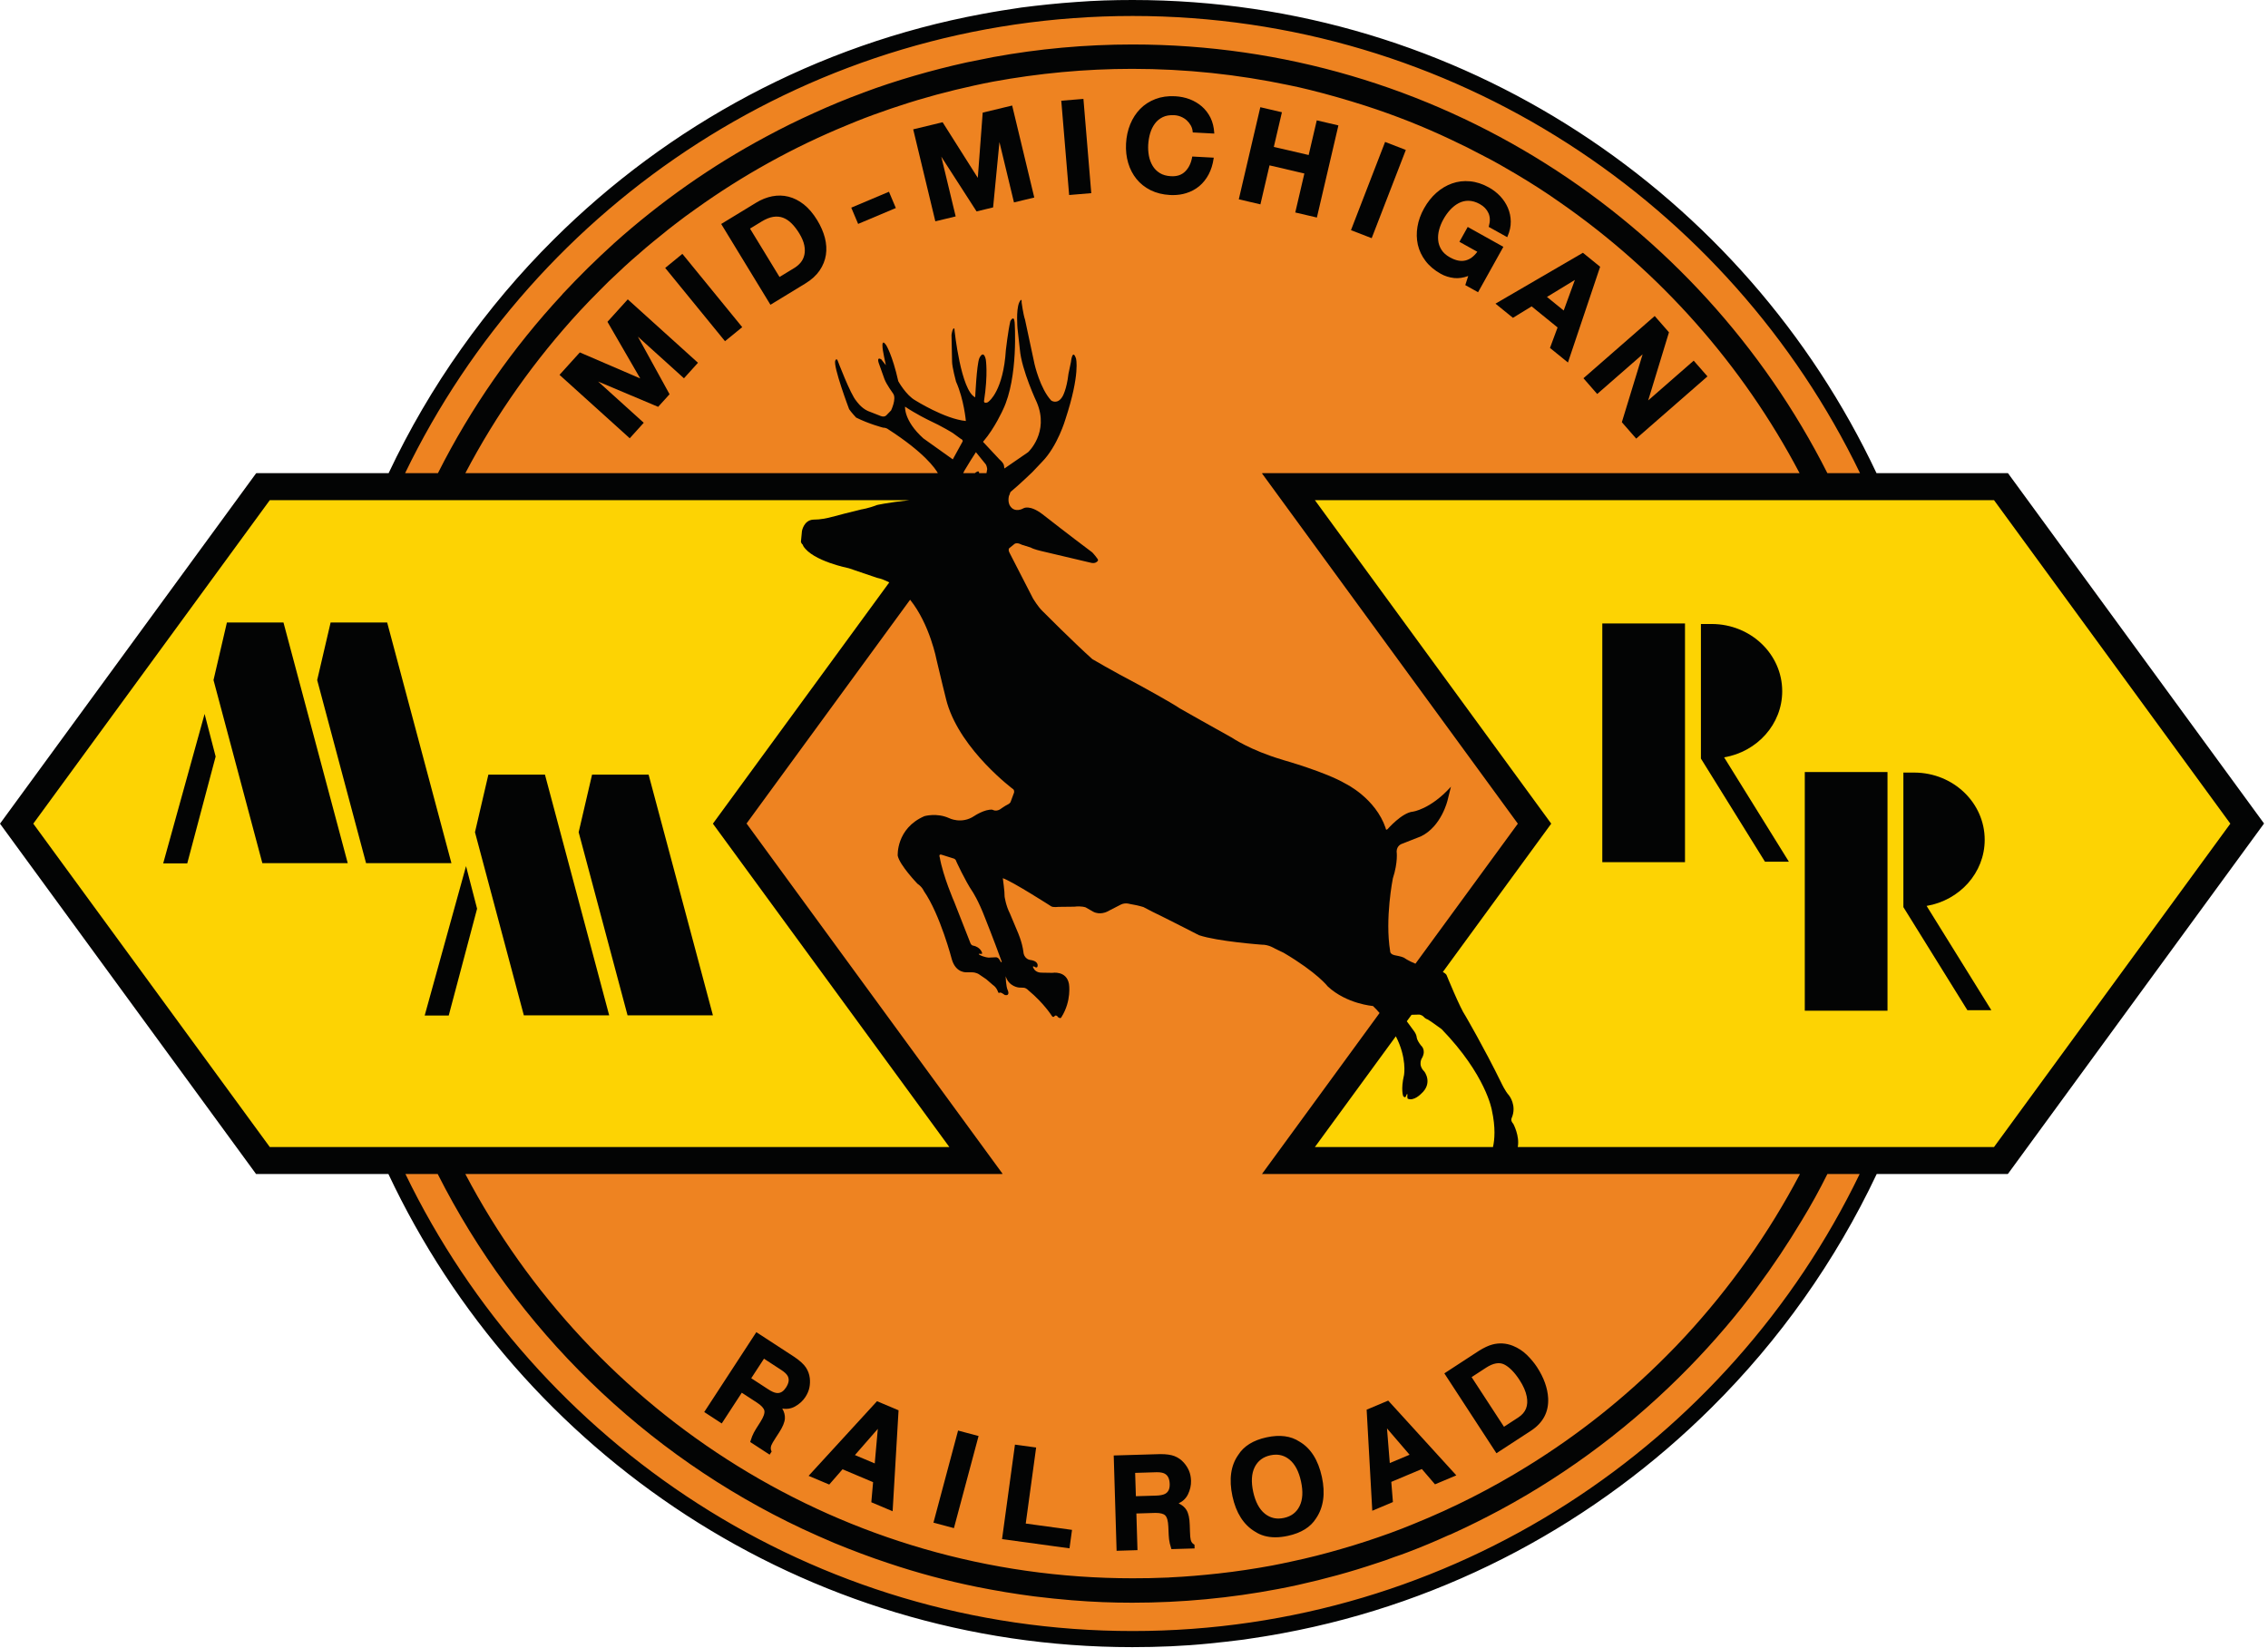 <?xml version="1.0" encoding="UTF-8" standalone="no"?>
<!DOCTYPE svg PUBLIC "-//W3C//DTD SVG 1.1//EN" "http://www.w3.org/Graphics/SVG/1.1/DTD/svg11.dtd">
<svg width="100%" height="100%" viewBox="0 0 527 383" version="1.1" xmlns="http://www.w3.org/2000/svg" xmlns:xlink="http://www.w3.org/1999/xlink" xml:space="preserve" xmlns:serif="http://www.serif.com/" style="fill-rule:evenodd;clip-rule:evenodd;stroke-linejoin:round;stroke-miterlimit:2;">
    <g transform="matrix(1,0,0,1,-1.717,-2.425)">
        <g transform="matrix(4.167,0,0,4.167,0,0)">
            <path d="M17.784,46.496C17.784,21.229 38.266,0.747 63.533,0.747C88.799,0.747 109.282,21.229 109.282,46.496C109.282,71.763 88.799,92.245 63.533,92.245C38.266,92.245 17.784,71.763 17.784,46.496Z" style="fill:rgb(238,131,33);fill-rule:nonzero;"/>
        </g>
        <g transform="matrix(4.167,0,0,4.167,0,0)">
            <path d="M102.312,26.973C95.151,12.803 80.481,3.063 63.571,3.063C60.921,3.063 58.332,3.303 55.811,3.763C55.311,3.863 54.811,3.962 54.311,4.063C53.321,4.283 52.341,4.533 51.381,4.813C50.421,5.103 49.471,5.413 48.542,5.752C48.532,5.763 48.532,5.763 48.521,5.763C47.591,6.113 46.681,6.493 45.782,6.893C45.771,6.893 45.761,6.903 45.761,6.903C44.872,7.303 44.002,7.733 43.151,8.193C40.082,9.832 37.231,11.843 34.651,14.153C34.151,14.603 33.662,15.073 33.181,15.542C32.702,16.013 32.242,16.493 31.771,16.993L31.771,17.002C29.032,19.973 26.691,23.332 24.841,26.973L23.002,26.973C30.282,11.903 45.731,1.473 63.571,1.473C81.412,1.473 96.851,11.903 104.132,26.973L102.312,26.973ZM54.671,53.323C54.671,53.323 54.582,53.313 54.532,53.202L53.622,50.884C53.622,50.884 53.002,49.473 52.811,48.383L52.801,48.353C52.801,48.353 52.761,48.212 52.912,48.252L53.611,48.473C53.611,48.473 53.711,48.513 53.731,48.613C53.731,48.613 54.221,49.693 54.641,50.313C54.641,50.313 54.961,50.782 55.351,51.804C55.351,51.804 55.841,53.032 56.231,54.112C56.231,54.112 56.332,54.323 56.211,54.224L56.181,54.163L56.111,54.054C56.111,54.054 56.032,53.974 55.961,53.974L55.542,53.993C55.542,53.993 55.301,53.983 55.021,53.833C55.021,53.833 54.941,53.763 55.051,53.782C55.051,53.782 55.181,53.804 55.181,53.753C55.181,53.753 55.122,53.413 54.671,53.323ZM26.351,66.054L56.292,66.054L42.021,46.523L51.151,34.023L51.162,34.033C52.271,35.413 52.641,37.403 52.641,37.403C52.811,38.143 53.171,39.593 53.171,39.593L53.231,39.813C54.021,42.453 56.912,44.603 56.912,44.603C56.981,44.653 56.961,44.783 56.961,44.783L56.761,45.323C56.721,45.403 56.591,45.462 56.591,45.462C56.492,45.502 56.162,45.733 56.162,45.733C55.921,45.863 55.752,45.743 55.752,45.743C55.321,45.703 54.742,46.093 54.742,46.093C54.032,46.573 53.332,46.212 53.332,46.212C52.651,45.903 51.961,46.103 51.961,46.103C50.372,46.792 50.471,48.313 50.471,48.313C50.591,48.853 51.571,49.872 51.571,49.872C51.841,50.054 51.931,50.282 51.931,50.282C52.841,51.593 53.492,54.102 53.492,54.102C53.721,54.872 54.311,54.813 54.341,54.813L54.601,54.813C54.851,54.813 55.002,54.923 55.002,54.923L55.412,55.202L55.771,55.513C56.002,55.663 56.071,55.923 56.071,55.923C56.091,55.993 56.191,55.942 56.191,55.942C56.242,55.942 56.332,56.003 56.332,56.003L56.452,56.083C56.752,56.134 56.611,55.823 56.611,55.823C56.502,55.612 56.492,55.032 56.492,55.032C56.671,55.622 57.231,55.663 57.231,55.663L57.492,55.673C57.641,55.683 57.752,55.813 57.752,55.813C58.631,56.542 59.071,57.253 59.071,57.253C59.151,57.362 59.221,57.253 59.221,57.253C59.282,57.183 59.361,57.253 59.361,57.253L59.421,57.323C59.571,57.423 59.601,57.313 59.601,57.313C60.181,56.393 60.021,55.462 60.021,55.462C59.881,54.702 59.091,54.843 59.091,54.843L58.492,54.833C58.162,54.833 58.061,54.612 58.061,54.612C57.941,54.433 58.082,54.493 58.082,54.493C58.311,54.653 58.271,54.384 58.271,54.384C58.231,54.173 57.921,54.134 57.921,54.134C57.492,54.093 57.481,53.683 57.481,53.683C57.412,53.112 57.151,52.542 57.151,52.542L56.731,51.542C56.492,51.073 56.431,50.583 56.431,50.583C56.441,50.343 56.332,49.563 56.332,49.563C56.881,49.752 59.032,51.134 59.032,51.134C59.141,51.202 59.441,51.163 59.441,51.163L60.321,51.153C60.731,51.102 60.952,51.192 60.952,51.192L61.372,51.433C61.752,51.634 62.141,51.433 62.141,51.433L62.921,51.032C63.171,50.913 63.421,51.003 63.421,51.003L63.631,51.042C63.881,51.083 64.171,51.173 64.171,51.173L64.651,51.423C65.461,51.813 67.271,52.743 67.271,52.743C68.311,53.093 70.771,53.272 70.771,53.272C71.162,53.263 71.511,53.493 71.511,53.493L71.992,53.724C73.872,54.833 74.452,55.602 74.452,55.602C75.511,56.583 76.971,56.692 76.971,56.692C77.101,56.813 77.221,56.942 77.341,57.083L70.782,66.064L100.782,66.064C99.051,69.362 96.891,72.403 94.391,75.112C94.032,75.503 93.662,75.884 93.292,76.253C90.981,78.573 88.401,80.622 85.601,82.352C83.601,83.593 81.481,84.673 79.282,85.563C78.832,85.753 78.381,85.923 77.921,86.093C77.032,86.413 76.131,86.712 75.211,86.974C74.292,87.243 73.351,87.483 72.401,87.683C72.042,87.763 71.691,87.833 71.332,87.903C70.351,88.083 69.361,88.233 68.361,88.343C67.461,88.452 66.561,88.522 65.641,88.563C65.591,88.573 65.532,88.573 65.471,88.573C64.841,88.612 64.191,88.622 63.551,88.622C47.412,88.622 33.372,79.462 26.332,66.064L26.361,66.064C26.351,66.064 26.351,66.054 26.351,66.054ZM54.122,26.973C54.162,26.872 54.221,26.783 54.282,26.683C54.461,26.383 54.641,26.093 54.832,25.803L55.351,26.443C55.441,26.533 55.461,26.743 55.461,26.743L55.421,26.973L55.421,26.983L55.011,26.983L55.011,26.973L54.771,26.973C54.771,26.973 54.771,26.983 54.761,26.983L54.111,26.983C54.111,26.983 54.111,26.973 54.122,26.973ZM53.542,26.203L51.901,25.033C50.801,24.042 50.881,23.263 50.881,23.263C51.471,23.663 52.191,24.013 52.191,24.013C52.952,24.363 53.542,24.733 53.542,24.733L53.981,25.053C54.122,25.113 54.091,25.203 54.091,25.203L53.542,26.203ZM100.771,26.983L70.782,26.983L85.051,46.523L79.341,54.333C78.941,54.173 78.691,53.993 78.691,53.993C78.582,53.933 78.191,53.862 78.191,53.862C77.912,53.804 77.931,53.634 77.931,53.634C77.631,51.813 78.082,49.573 78.082,49.573C78.381,48.653 78.292,48.073 78.292,48.073C78.301,47.743 78.571,47.653 78.571,47.653C79.111,47.443 79.641,47.233 79.641,47.233C80.792,46.683 81.131,45.223 81.131,45.223L81.321,44.462C81.311,44.462 81.311,44.473 81.301,44.483C80.162,45.733 79.191,45.853 79.191,45.853C78.582,45.913 77.792,46.823 77.792,46.823C77.681,46.922 77.681,46.773 77.681,46.773C77.111,45.093 75.441,44.292 75.441,44.292C74.341,43.643 72.002,42.983 72.002,42.983L71.912,42.953C70.141,42.433 69.101,41.723 69.101,41.723C68.381,41.332 66.202,40.093 66.202,40.093C65.702,39.752 63.981,38.813 63.981,38.813C62.311,37.933 61.321,37.343 61.321,37.343C60.271,36.403 58.542,34.663 58.542,34.663C58.292,34.422 58.021,33.973 58.021,33.973L56.721,31.443C56.582,31.193 56.721,31.133 56.721,31.133L56.992,30.913C57.151,30.823 57.381,30.962 57.381,30.962L57.891,31.122C58.061,31.223 58.461,31.313 58.461,31.313L61.211,31.962C61.481,32.042 61.591,31.903 61.591,31.903C61.702,31.832 61.591,31.723 61.591,31.723C61.481,31.563 61.321,31.393 61.321,31.393C60.101,30.483 58.542,29.263 58.542,29.263C57.821,28.712 57.481,28.933 57.481,28.933C57.061,29.163 56.832,28.913 56.832,28.913C56.542,28.653 56.681,28.223 56.681,28.223C56.711,28.183 56.731,28.093 56.731,28.093C56.742,28.042 56.771,28.013 56.771,28.013C57.211,27.653 57.971,26.922 57.971,26.922L58.511,26.353C59.391,25.462 59.821,23.973 59.821,23.973C60.662,21.422 60.412,20.573 60.412,20.573C60.211,19.993 60.131,20.773 60.131,20.773L59.992,21.433C59.891,22.323 59.662,22.693 59.662,22.693C59.381,23.172 59.032,22.922 59.032,22.922C58.412,22.263 58.101,20.893 58.101,20.893C57.941,20.163 57.571,18.413 57.571,18.413C57.471,18.122 57.381,17.462 57.381,17.462C57.401,17.113 57.242,17.462 57.242,17.462C57.061,17.883 57.151,18.893 57.151,18.893L57.282,20.073C57.381,21.233 58.231,23.033 58.231,23.033C58.931,24.703 57.742,25.803 57.742,25.803C57.341,26.082 56.421,26.712 56.421,26.712L56.401,26.582C56.401,26.413 56.141,26.203 56.141,26.203L55.282,25.283C55.191,25.223 55.261,25.183 55.261,25.183C55.881,24.462 56.341,23.433 56.341,23.433C57.211,21.622 56.992,18.563 56.992,18.563C56.952,18.113 56.752,18.493 56.752,18.493C56.622,19.053 56.502,20.103 56.502,20.103C56.361,22.372 55.561,22.962 55.561,22.962C55.461,23.073 55.351,23.042 55.351,23.042C55.282,23.042 55.282,22.962 55.282,22.962C55.521,21.422 55.381,20.622 55.381,20.622C55.242,20.053 55.021,20.563 55.021,20.563C54.872,20.933 54.792,22.743 54.792,22.743C53.992,22.363 53.641,19.023 53.641,19.023C53.641,18.803 53.561,18.933 53.561,18.933C53.502,19.023 53.471,19.263 53.471,19.263L53.502,20.752C53.502,21.053 53.721,21.863 53.721,21.863C54.171,22.872 54.271,24.063 54.271,24.063C53.101,23.953 51.452,22.913 51.452,22.913C50.931,22.622 50.502,21.843 50.502,21.843C50.171,20.363 49.821,19.823 49.821,19.823C49.582,19.483 49.622,19.893 49.622,19.893C49.611,20.073 49.811,20.953 49.811,20.953L49.551,20.622C49.271,20.462 49.421,20.853 49.421,20.853L49.731,21.723C49.841,22.023 50.221,22.542 50.221,22.542C50.412,22.832 50.101,23.473 50.101,23.473L49.841,23.743C49.711,23.883 49.492,23.773 49.492,23.773L48.801,23.502C48.421,23.332 48.162,22.943 48.162,22.943C47.841,22.593 47.122,20.693 47.122,20.693C47.051,20.533 46.992,20.693 46.992,20.693C46.851,20.993 47.761,23.403 47.761,23.403C47.872,23.573 48.151,23.872 48.151,23.872C48.872,24.233 49.651,24.433 49.651,24.433C49.821,24.433 49.921,24.513 49.921,24.513C51.971,25.832 52.571,26.723 52.711,26.973C52.721,26.973 52.721,26.983 52.721,26.983L26.341,26.983C28.071,23.672 30.231,20.633 32.751,17.922C33.111,17.533 33.481,17.153 33.851,16.783C34.181,16.443 34.521,16.113 34.861,15.803C35.111,15.563 35.372,15.323 35.631,15.093C36.162,14.622 36.691,14.172 37.242,13.733C37.511,13.513 37.782,13.292 38.061,13.082C38.441,12.792 38.821,12.502 39.211,12.233C41.821,10.363 44.662,8.783 47.671,7.553C48.311,7.283 48.961,7.033 49.631,6.803C49.941,6.693 50.252,6.582 50.571,6.483C51.921,6.033 53.311,5.663 54.731,5.353C55.091,5.273 55.441,5.203 55.801,5.133C58.321,4.653 60.921,4.413 63.571,4.413C66.542,4.413 69.441,4.723 72.242,5.323C72.641,5.403 73.042,5.493 73.441,5.593C74.502,5.843 75.542,6.143 76.561,6.483C78.202,7.013 79.792,7.643 81.332,8.373C81.952,8.663 82.551,8.962 83.151,9.283C83.761,9.593 84.351,9.933 84.941,10.283C85.782,10.783 86.601,11.303 87.391,11.863C92.992,15.723 97.611,20.913 100.792,26.973L100.762,26.973C100.771,26.973 100.771,26.983 100.771,26.983ZM104.111,66.064C96.832,81.134 81.401,91.554 63.571,91.554C45.742,91.554 30.311,81.134 23.021,66.064L23.011,66.054L24.841,66.054C29.211,74.702 36.381,81.702 45.151,85.852C45.742,86.122 46.332,86.393 46.931,86.643C47.931,87.054 48.931,87.433 49.961,87.772C51.571,88.304 53.211,88.743 54.891,89.093C55.941,89.304 57.011,89.483 58.091,89.622C58.801,89.712 59.521,89.782 60.242,89.843C60.252,89.833 60.252,89.833 60.261,89.843C61.351,89.923 62.461,89.962 63.571,89.962C66.341,89.962 69.051,89.702 71.671,89.212C72.051,89.143 72.421,89.063 72.792,88.983C74.282,88.653 75.742,88.253 77.171,87.772C77.511,87.663 77.841,87.554 78.171,87.423C78.421,87.343 78.662,87.253 78.901,87.163C79.671,86.872 80.431,86.554 81.181,86.212C81.271,86.183 81.361,86.143 81.441,86.102C82.321,85.702 83.181,85.272 84.021,84.823C87.952,82.712 91.521,80.003 94.611,76.833C95.292,76.134 95.952,75.413 96.582,74.673C96.582,74.663 96.591,74.663 96.601,74.653C97.231,73.913 97.832,73.143 98.412,72.362C99.292,71.173 100.111,69.942 100.872,68.673C101.382,67.813 101.852,66.952 102.302,66.064L102.312,66.064C102.321,66.064 102.321,66.054 102.321,66.054L104.122,66.054L104.111,66.064ZM112.361,26.983L105.032,26.983C97.691,11.403 81.861,0.593 63.551,0.593C62.502,0.593 61.461,0.633 60.431,0.693C59.401,0.763 58.372,0.873 57.361,1.002C56.631,1.113 55.901,1.223 55.171,1.363C45.941,3.073 37.681,7.573 31.282,13.943C29.391,15.823 27.671,17.863 26.131,20.042C24.601,22.223 23.252,24.533 22.101,26.973L22.082,26.973L22.082,26.983L14.702,26.983L0.431,46.513L14.711,66.054L22.091,66.054C29.421,81.634 45.261,92.442 63.571,92.442C65.002,92.442 66.412,92.372 67.811,92.253C68.461,92.192 69.111,92.112 69.761,92.032C70.492,91.923 71.221,91.813 71.952,91.673C81.181,89.962 89.452,85.462 95.851,79.093C99.622,75.333 102.752,70.933 105.042,66.064L105.062,66.064L105.062,66.054L112.372,66.054L126.642,46.523L112.361,26.983ZM22.082,26.973L22.101,26.973C23.252,24.533 24.601,22.223 26.131,20.042C24.582,22.223 23.231,24.542 22.082,26.973ZM24.832,26.973L24.841,26.973C26.691,23.332 29.032,19.973 31.771,17.002C29.011,19.973 26.671,23.323 24.832,26.973ZM24.841,66.054L23.011,66.054L23.021,66.064L24.821,66.064C29.191,74.712 36.372,81.724 45.151,85.852C36.381,81.702 29.211,74.702 24.841,66.054ZM54.771,26.973L55.011,26.973C55.021,26.752 54.771,26.973 54.771,26.973ZM56.292,66.054L26.351,66.054C26.351,66.054 26.351,66.064 26.361,66.064L56.301,66.064L56.292,66.054ZM73.441,5.593C74.492,5.853 75.532,6.153 76.561,6.483C75.542,6.143 74.502,5.843 73.441,5.593ZM63.571,4.413C60.921,4.413 58.321,4.653 55.801,5.133C58.321,4.672 60.912,4.422 63.551,4.422C66.532,4.422 69.431,4.733 72.242,5.323C69.441,4.723 66.542,4.413 63.571,4.413ZM63.571,89.962C62.461,89.962 61.351,89.923 60.261,89.843C61.351,89.933 62.441,89.974 63.551,89.974C66.321,89.974 69.042,89.712 71.671,89.212C69.051,89.702 66.341,89.962 63.571,89.962ZM49.961,87.772C51.571,88.313 53.211,88.753 54.891,89.093C53.211,88.743 51.571,88.304 49.961,87.772ZM63.571,92.442C45.261,92.442 29.421,81.634 22.091,66.054L14.711,66.054L0.431,46.513L14.702,26.983L14.691,26.983L0.412,46.523L14.691,66.064L22.071,66.064C29.401,81.643 45.242,92.452 63.551,92.452C64.992,92.452 66.412,92.393 67.811,92.253C66.412,92.372 65.002,92.442 63.571,92.442ZM87.391,11.863C92.971,15.733 97.571,20.913 100.762,26.973L100.792,26.973C97.611,20.913 92.992,15.723 87.391,11.863ZM102.321,66.054C102.321,66.054 102.321,66.064 102.312,66.064L104.111,66.064L104.122,66.054L102.321,66.054ZM105.062,66.054L105.062,66.064L112.361,66.064L112.372,66.054L105.062,66.054ZM14.711,26.973L14.702,26.983L22.082,26.983L22.082,26.973L14.711,26.973ZM45.782,6.893C46.681,6.493 47.591,6.113 48.521,5.763C47.591,6.103 46.681,6.483 45.782,6.893ZM48.542,5.752C49.471,5.413 50.421,5.103 51.381,4.813C50.421,5.093 49.471,5.403 48.542,5.752ZM52.711,26.973L26.361,26.973C28.091,23.672 30.252,20.633 32.751,17.922C30.231,20.633 28.071,23.672 26.341,26.983L52.721,26.983C52.721,26.983 52.721,26.973 52.711,26.973ZM54.122,26.973C54.111,26.973 54.111,26.983 54.111,26.983L54.761,26.983C54.771,26.983 54.771,26.973 54.771,26.973L54.122,26.973ZM55.011,26.973L55.011,26.983L55.421,26.983L55.421,26.973L55.011,26.973ZM42.042,46.513L51.162,34.033L51.151,34.023L42.021,46.523L56.292,66.054L56.321,66.054L42.042,46.513ZM26.361,66.064L26.332,66.064C33.372,79.462 47.412,88.622 63.551,88.622C64.191,88.622 64.841,88.612 65.471,88.573C64.841,88.602 64.211,88.612 63.571,88.612C47.431,88.612 33.401,79.452 26.361,66.064ZM65.641,88.563C66.561,88.522 67.461,88.452 68.361,88.343C67.461,88.442 66.551,88.522 65.641,88.563ZM96.601,74.653C97.231,73.913 97.841,73.153 98.412,72.362C97.832,73.143 97.231,73.913 96.601,74.653ZM100.762,26.973L70.801,26.973L70.811,26.983L100.771,26.983C100.771,26.983 100.771,26.973 100.762,26.973ZM102.302,66.064C101.852,66.952 101.382,67.813 100.872,68.673C101.392,67.823 101.872,66.952 102.312,66.064L102.302,66.064ZM105.042,66.064C102.752,70.933 99.622,75.333 95.851,79.093C99.631,75.343 102.762,70.933 105.062,66.064L105.042,66.064ZM112.382,26.973L105.052,26.973C97.711,11.393 81.881,0.582 63.571,0.582C62.511,0.582 61.471,0.613 60.431,0.693C61.461,0.633 62.502,0.593 63.551,0.593C81.861,0.593 97.691,11.403 105.032,26.983L112.361,26.983L126.642,46.523L112.372,66.054L112.382,66.054L126.662,46.513L112.382,26.973Z" style="fill:rgb(3,4,4);fill-rule:nonzero;"/>
        </g>
        <g transform="matrix(4.167,0,0,4.167,0,0)">
            <path d="M47.745,32.276C47.745,32.276 45.722,31.879 45.205,31.038C45.205,31.038 45.176,30.937 45.132,30.921C45.132,30.921 45.074,30.838 45.074,30.794L45.132,30.196C45.132,30.196 45.233,29.61 45.74,29.566L46.041,29.552C46.041,29.552 46.446,29.524 46.98,29.367C46.98,29.367 47.889,29.123 48.438,28.996C48.438,28.996 48.841,28.938 49.303,28.753C49.303,28.753 49.827,28.624 51.125,28.479L15.456,28.479L2.268,46.522L15.456,64.558L53.35,64.558L40.165,46.522L50,33.066C49.783,32.954 49.554,32.86 49.303,32.806L47.745,32.276Z" style="fill:rgb(253,211,3);fill-rule:nonzero;"/>
        </g>
        <g transform="matrix(4.167,0,0,4.167,0,0)">
            <path d="M124.782,46.522L111.604,28.479L73.734,28.479L86.913,46.522L80.869,54.794C80.954,54.841 81.028,54.893 81.072,54.956C81.072,54.956 81.829,56.819 82.132,57.247C82.132,57.247 83.171,59.024 84.125,60.972C84.125,60.972 84.34,61.442 84.557,61.677C84.557,61.677 85.011,62.233 84.708,62.94C84.708,62.94 84.623,63.077 84.799,63.268C84.799,63.268 85.164,63.942 85.047,64.558L111.604,64.558L124.782,46.522Z" style="fill:rgb(253,211,3);fill-rule:nonzero;"/>
        </g>
        <g transform="matrix(4.167,0,0,4.167,0,0)">
            <path d="M83.599,62.489C83.599,62.489 83.275,60.538 80.801,57.983C80.801,57.983 80.444,57.727 80.281,57.61C80.281,57.61 80.066,57.474 80.022,57.44C80.022,57.44 79.903,57.419 79.772,57.268C79.772,57.268 79.645,57.151 79.481,57.173L79.124,57.183L78.859,57.544L79.286,58.126C79.286,58.126 79.382,58.265 79.405,58.392C79.405,58.392 79.394,58.573 79.653,58.897C79.653,58.897 79.947,59.132 79.72,59.569C79.72,59.569 79.438,59.956 79.839,60.351C79.839,60.351 80.336,60.993 79.653,61.593C79.653,61.593 79.244,62.02 78.906,61.86C78.906,61.86 78.876,61.784 78.894,61.669C78.894,61.669 78.906,61.538 78.841,61.645C78.841,61.645 78.798,61.892 78.659,61.72C78.659,61.72 78.512,61.362 78.707,60.528C78.707,60.528 78.871,59.587 78.248,58.382L73.735,64.558L83.665,64.558C83.755,64.157 83.819,63.481 83.599,62.489Z" style="fill:rgb(253,211,3);fill-rule:nonzero;"/>
        </g>
        <g transform="matrix(4.167,0,0,4.167,0,0)">
            <path d="M43,76.295L42.234,77.469L43.216,78.109C43.412,78.237 43.574,78.309 43.702,78.325C43.929,78.354 44.123,78.247 44.282,78.002C44.455,77.737 44.488,77.505 44.379,77.305C44.319,77.192 44.195,77.074 44.007,76.952L43,76.295ZM45.308,76.879C45.424,77.054 45.495,77.244 45.518,77.451C45.539,77.622 45.532,77.793 45.499,77.963C45.464,78.132 45.392,78.303 45.28,78.475C45.144,78.683 44.959,78.852 44.723,78.984C44.488,79.117 44.222,79.145 43.926,79.071C44.076,79.284 44.143,79.492 44.13,79.696C44.117,79.9 44.01,80.156 43.81,80.462L43.619,80.756C43.489,80.955 43.409,81.096 43.377,81.178C43.329,81.307 43.331,81.426 43.384,81.537L43.313,81.646L42.304,80.989C42.339,80.874 42.371,80.783 42.398,80.716C42.454,80.578 42.523,80.444 42.605,80.314L42.864,79.904C43.042,79.623 43.115,79.406 43.084,79.253C43.051,79.1 42.908,78.939 42.654,78.774L41.761,78.192L40.644,79.906L39.752,79.324L42.602,74.953L44.693,76.316C44.987,76.518 45.193,76.705 45.308,76.879Z" style="fill:rgb(3,4,4);fill-rule:nonzero;"/>
        </g>
        <g transform="matrix(4.167,0,0,4.167,0,0)">
            <path d="M42.303,77.454L43.244,78.067C43.43,78.189 43.586,78.26 43.709,78.275C43.73,78.278 43.752,78.28 43.774,78.28C43.954,78.28 44.106,78.18 44.24,77.975C44.404,77.724 44.435,77.513 44.335,77.328C44.279,77.223 44.159,77.11 43.98,76.994L43.014,76.364L42.303,77.454ZM43.774,78.38C43.748,78.38 43.722,78.378 43.695,78.375C43.559,78.357 43.388,78.282 43.189,78.151L42.165,77.483L42.985,76.226L44.035,76.91C44.228,77.036 44.359,77.161 44.423,77.281C44.541,77.497 44.506,77.749 44.324,78.029C44.172,78.262 43.988,78.38 43.774,78.38ZM42.363,80.968L43.298,81.577L43.328,81.532C43.28,81.417 43.281,81.292 43.331,81.16C43.364,81.074 43.447,80.929 43.577,80.728L43.768,80.435C43.962,80.139 44.067,79.889 44.081,79.693C44.092,79.501 44.027,79.302 43.885,79.1L43.808,78.99L43.938,79.022C44.22,79.095 44.476,79.065 44.699,78.94C44.926,78.813 45.107,78.647 45.238,78.447C45.345,78.283 45.417,78.117 45.45,77.953C45.482,77.788 45.488,77.621 45.468,77.457C45.446,77.26 45.378,77.074 45.266,76.906C45.156,76.74 44.954,76.556 44.665,76.357L42.617,75.022L39.821,79.31L40.629,79.837L41.747,78.123L42.681,78.732C42.946,78.904 43.097,79.076 43.132,79.242C43.167,79.411 43.092,79.636 42.906,79.931L42.647,80.341C42.566,80.47 42.498,80.601 42.444,80.734C42.42,80.794 42.393,80.872 42.363,80.968ZM43.328,81.716L42.246,81.011L42.256,80.975C42.292,80.859 42.324,80.767 42.352,80.697C42.408,80.559 42.479,80.421 42.563,80.288L42.822,79.878C42.992,79.609 43.063,79.402 43.035,79.263C43.005,79.124 42.868,78.974 42.627,78.816L41.776,78.262L40.659,79.976L39.682,79.339L42.587,74.884L44.72,76.274C45.021,76.48 45.232,76.674 45.35,76.851C45.47,77.032 45.543,77.232 45.568,77.445C45.588,77.62 45.582,77.797 45.547,77.973C45.512,78.149 45.436,78.327 45.322,78.502C45.182,78.716 44.989,78.893 44.748,79.028C44.535,79.147 44.297,79.19 44.033,79.144C44.142,79.331 44.192,79.518 44.18,79.699C44.166,79.913 44.055,80.179 43.852,80.489L43.661,80.783C43.534,80.977 43.455,81.116 43.424,81.195C43.38,81.312 43.381,81.417 43.429,81.516L43.442,81.541L43.328,81.716Z" style="fill:rgb(3,4,4);fill-rule:nonzero;"/>
        </g>
        <g transform="matrix(4.167,0,0,4.167,0,0)">
            <path d="M48.002,81.759L49.234,82.277L49.424,80.13L48.002,81.759ZM49.33,78.795L50.466,79.274L50.141,84.8L49.052,84.34L49.151,83.218L47.38,82.472L46.638,83.323L45.586,82.88L49.33,78.795Z" style="fill:rgb(3,4,4);fill-rule:nonzero;"/>
        </g>
        <g transform="matrix(4.167,0,0,4.167,0,0)">
            <path d="M48.085,81.739L49.19,82.205L49.361,80.278L48.085,81.739ZM49.278,82.35L49.214,82.323L47.919,81.778L47.964,81.726L49.488,79.981L49.278,82.35ZM49.105,84.308L50.095,84.726L50.415,79.307L49.342,78.854L45.671,82.861L46.625,83.263L47.367,82.411L47.4,82.426L49.204,83.185L49.201,83.222L49.105,84.308ZM50.187,84.873L49,84.372L49.002,84.336L49.098,83.25L47.394,82.532L46.652,83.384L46.619,83.369L45.502,82.898L45.549,82.846L49.317,78.735L50.518,79.242L50.516,79.277L50.187,84.873Z" style="fill:rgb(3,4,4);fill-rule:nonzero;"/>
        </g>
        <g transform="matrix(4.167,0,0,4.167,0,0)">
            <path d="M53.571,85.753L52.525,85.474L53.873,80.433L54.919,80.712L53.571,85.753Z" style="fill:rgb(3,4,4);fill-rule:nonzero;"/>
        </g>
        <g transform="matrix(4.167,0,0,4.167,0,0)">
            <path d="M52.586,85.438L53.536,85.691L54.858,80.747L53.908,80.494L52.586,85.438ZM53.606,85.814L53.558,85.801L52.463,85.509L52.477,85.461L53.837,80.371L53.885,80.385L54.981,80.677L54.967,80.725L53.606,85.814Z" style="fill:rgb(3,4,4);fill-rule:nonzero;"/>
        </g>
        <g transform="matrix(4.167,0,0,4.167,0,0)">
            <path d="M57.052,81.214L58.133,81.361L57.553,85.601L60.134,85.955L60.007,86.885L56.345,86.384L57.052,81.214Z" style="fill:rgb(3,4,4);fill-rule:nonzero;"/>
        </g>
        <g transform="matrix(4.167,0,0,4.167,0,0)">
            <path d="M56.402,86.341L59.964,86.828L60.078,85.998L57.497,85.644L58.077,81.404L57.095,81.27L56.402,86.341ZM60.05,86.941L56.289,86.427L57.009,81.157L58.19,81.318L57.61,85.559L60.191,85.912L60.05,86.941Z" style="fill:rgb(3,4,4);fill-rule:nonzero;"/>
        </g>
        <g transform="matrix(4.167,0,0,4.167,0,0)">
            <path d="M63.66,82.685L63.703,84.086L64.876,84.051C65.108,84.044 65.282,84.01 65.397,83.95C65.6,83.845 65.697,83.645 65.688,83.353C65.679,83.037 65.573,82.828 65.37,82.726C65.256,82.667 65.087,82.642 64.863,82.648L63.66,82.685ZM65.889,81.846C66.085,81.923 66.251,82.039 66.388,82.195C66.503,82.324 66.595,82.468 66.665,82.626C66.733,82.785 66.771,82.967 66.777,83.172C66.785,83.42 66.729,83.665 66.612,83.908C66.494,84.151 66.293,84.327 66.007,84.435C66.252,84.524 66.426,84.656 66.532,84.831C66.637,85.007 66.696,85.276 66.707,85.643L66.717,85.993C66.724,86.231 66.739,86.393 66.76,86.476C66.793,86.61 66.863,86.707 66.97,86.768L66.974,86.898L65.771,86.935C65.735,86.82 65.709,86.727 65.692,86.657C65.66,86.512 65.639,86.363 65.632,86.21L65.611,85.725C65.596,85.393 65.533,85.173 65.418,85.064C65.305,84.957 65.096,84.908 64.793,84.917L63.728,84.949L63.79,86.994L62.725,87.026L62.568,81.81L65.062,81.736C65.419,81.732 65.695,81.768 65.889,81.846Z" style="fill:rgb(3,4,4);fill-rule:nonzero;"/>
        </g>
        <g transform="matrix(4.167,0,0,4.167,0,0)">
            <path d="M63.711,82.733L63.752,84.034L64.874,84.001C65.096,83.994 65.265,83.962 65.374,83.906C65.56,83.81 65.646,83.629 65.638,83.355C65.629,83.056 65.535,82.865 65.347,82.77C65.253,82.722 65.114,82.697 64.932,82.697C64.911,82.697 64.887,82.697 64.865,82.698L63.711,82.733ZM63.654,84.138L63.653,84.088L63.608,82.636L63.658,82.635L64.861,82.599C65.102,82.591 65.271,82.618 65.393,82.682C65.613,82.792 65.729,83.018 65.738,83.352C65.748,83.664 65.64,83.88 65.42,83.994C65.297,84.058 65.115,84.094 64.877,84.101L63.654,84.138ZM62.62,81.859L62.774,86.975L63.738,86.945L63.676,84.9L63.726,84.899L64.791,84.867C64.815,84.866 64.837,84.866 64.86,84.866C65.144,84.866 65.337,84.919 65.453,85.028C65.578,85.146 65.645,85.373 65.661,85.723L65.682,86.208C65.689,86.355 65.708,86.498 65.741,86.646C65.755,86.708 65.778,86.788 65.807,86.884L66.922,86.85L66.921,86.796C66.816,86.728 66.746,86.625 66.711,86.488C66.689,86.4 66.674,86.234 66.668,85.994L66.657,85.644C66.646,85.29 66.589,85.025 66.489,84.856C66.39,84.693 66.222,84.567 65.99,84.481L65.864,84.435L65.99,84.388C66.26,84.286 66.455,84.117 66.567,83.887C66.68,83.65 66.734,83.411 66.727,83.174C66.721,82.977 66.685,82.8 66.619,82.645C66.551,82.493 66.461,82.352 66.351,82.228C66.219,82.079 66.058,81.966 65.871,81.893C65.693,81.821 65.439,81.786 65.114,81.786L65.063,81.786L62.62,81.859ZM62.676,87.078L62.675,87.028L62.516,81.762L62.566,81.761L65.114,81.686C65.457,81.686 65.715,81.723 65.908,81.799C66.109,81.879 66.284,82.001 66.425,82.162C66.543,82.294 66.639,82.443 66.71,82.605C66.782,82.772 66.821,82.962 66.827,83.171C66.835,83.424 66.778,83.68 66.657,83.93C66.549,84.151 66.375,84.32 66.136,84.434C66.334,84.525 66.481,84.649 66.575,84.806C66.686,84.991 66.746,85.265 66.756,85.641L66.767,85.991C66.774,86.224 66.788,86.383 66.809,86.464C66.838,86.586 66.9,86.671 66.995,86.724L67.019,86.738L67.026,86.947L66.976,86.948L65.735,86.985L65.723,86.949C65.687,86.836 65.661,86.741 65.643,86.669C65.609,86.515 65.589,86.365 65.583,86.212L65.561,85.726C65.547,85.409 65.488,85.199 65.384,85.101C65.29,85.012 65.114,84.966 64.86,84.966C64.838,84.966 64.817,84.967 64.793,84.967L63.78,84.998L63.841,87.043L63.792,87.044L62.676,87.078Z" style="fill:rgb(3,4,4);fill-rule:nonzero;"/>
        </g>
        <g transform="matrix(4.167,0,0,4.167,0,0)">
            <path d="M72.925,84.608C73.106,84.243 73.133,83.773 73.009,83.199C72.885,82.628 72.665,82.212 72.349,81.953C72.034,81.694 71.665,81.611 71.243,81.703C70.821,81.794 70.517,82.022 70.334,82.389C70.15,82.755 70.121,83.225 70.245,83.799C70.37,84.373 70.591,84.789 70.91,85.046C71.229,85.303 71.599,85.386 72.021,85.294C72.444,85.202 72.745,84.974 72.925,84.608ZM73.759,85.239C73.46,85.72 72.946,86.039 72.217,86.196C71.489,86.354 70.888,86.277 70.418,85.964C69.795,85.59 69.384,84.944 69.186,84.028C68.984,83.095 69.089,82.338 69.504,81.757C69.804,81.277 70.318,80.958 71.046,80.8C71.776,80.642 72.376,80.72 72.847,81.032C73.462,81.389 73.872,82.034 74.075,82.969C74.273,83.884 74.168,84.641 73.759,85.239Z" style="fill:rgb(3,4,4);fill-rule:nonzero;"/>
        </g>
        <g transform="matrix(4.167,0,0,4.167,0,0)">
            <path d="M71.564,81.717C71.464,81.717 71.36,81.728 71.253,81.752C70.848,81.839 70.554,82.06 70.378,82.411C70.201,82.765 70.172,83.227 70.293,83.788C70.416,84.349 70.633,84.759 70.941,85.007C71.167,85.188 71.421,85.28 71.699,85.28L71.7,85.28C71.799,85.28 71.904,85.268 72.01,85.245C72.42,85.156 72.706,84.94 72.88,84.586C73.055,84.234 73.082,83.77 72.96,83.21C72.839,82.652 72.624,82.242 72.318,81.992C72.095,81.81 71.841,81.717 71.564,81.717ZM71.7,85.38L71.699,85.38C71.398,85.38 71.122,85.281 70.878,85.085C70.552,84.822 70.323,84.393 70.196,83.81C70.07,83.226 70.101,82.74 70.289,82.366C70.479,81.987 70.796,81.748 71.232,81.654C71.669,81.561 72.055,81.646 72.38,81.914C72.705,82.18 72.932,82.608 73.058,83.188C73.184,83.772 73.155,84.258 72.97,84.631C72.783,85.009 72.467,85.248 72.032,85.343C71.918,85.367 71.806,85.38 71.7,85.38ZM71.736,80.77C71.525,80.77 71.296,80.797 71.057,80.849C70.346,81.003 69.838,81.317 69.546,81.783C69.141,82.351 69.037,83.102 69.235,84.018C69.429,84.915 69.835,85.556 70.443,85.921C70.903,86.226 71.495,86.301 72.207,86.147C72.918,85.994 73.426,85.68 73.717,85.213C74.117,84.627 74.22,83.876 74.026,82.979C73.827,82.063 73.421,81.423 72.822,81.075C72.515,80.872 72.151,80.77 71.736,80.77ZM71.527,86.326C71.091,86.326 70.71,86.218 70.39,86.006C69.759,85.627 69.337,84.965 69.137,84.039C68.933,83.095 69.043,82.317 69.463,81.727C69.768,81.241 70.297,80.911 71.036,80.751C71.776,80.589 72.394,80.672 72.875,80.99C73.498,81.351 73.918,82.014 74.124,82.958C74.324,83.883 74.215,84.659 73.8,85.268C73.497,85.756 72.967,86.086 72.228,86.245C71.981,86.299 71.745,86.326 71.527,86.326Z" style="fill:rgb(3,4,4);fill-rule:nonzero;"/>
        </g>
        <g transform="matrix(4.167,0,0,4.167,0,0)">
            <path d="M77.866,82.259L79.097,81.74L77.693,80.103L77.866,82.259ZM76.671,79.239L77.809,78.761L81.536,82.852L80.446,83.311L79.712,82.457L77.941,83.203L78.032,84.328L76.98,84.771L76.671,79.239Z" style="fill:rgb(3,4,4);fill-rule:nonzero;"/>
        </g>
        <g transform="matrix(4.167,0,0,4.167,0,0)">
            <path d="M77.755,80.253L77.91,82.185L79.014,81.721L77.755,80.253ZM77.822,82.332L77.816,82.263L77.63,79.954L79.18,81.76L79.117,81.786L77.822,82.332ZM76.723,79.271L77.026,84.698L77.979,84.296L77.888,83.171L77.921,83.157L79.727,82.396L79.751,82.425L80.46,83.251L81.451,82.834L77.796,78.82L76.723,79.271ZM76.934,84.845L76.62,79.207L77.822,78.701L77.846,78.727L81.621,82.871L80.431,83.372L80.408,83.344L79.698,82.518L77.994,83.235L78.085,84.36L78.051,84.374L76.934,84.845Z" style="fill:rgb(3,4,4);fill-rule:nonzero;"/>
        </g>
        <g transform="matrix(4.167,0,0,4.167,0,0)">
            <path d="M82.404,77.377L84.263,80.23L85.107,79.681C85.539,79.399 85.701,78.99 85.594,78.454C85.536,78.16 85.401,77.852 85.191,77.53C84.901,77.085 84.609,76.789 84.314,76.642C84.019,76.495 83.664,76.557 83.248,76.827L82.404,77.377ZM83.646,75.621C84.018,75.522 84.387,75.546 84.752,75.69C85.046,75.809 85.303,75.976 85.524,76.193C85.744,76.41 85.929,76.634 86.079,76.862C86.458,77.444 86.662,78.013 86.691,78.568C86.729,79.318 86.418,79.908 85.756,80.339L83.872,81.567L81.022,77.196L82.907,75.968C83.181,75.795 83.427,75.68 83.646,75.621Z" style="fill:rgb(3,4,4);fill-rule:nonzero;"/>
        </g>
        <g transform="matrix(4.167,0,0,4.167,0,0)">
            <path d="M82.473,77.392L84.278,80.161L85.08,79.639C85.496,79.367 85.648,78.983 85.545,78.464C85.489,78.179 85.355,77.874 85.149,77.558C84.866,77.122 84.577,76.829 84.292,76.686C84.014,76.548 83.672,76.61 83.275,76.869L82.473,77.392ZM84.249,80.3L82.335,77.362L83.22,76.785C83.65,76.506 84.027,76.443 84.336,76.597C84.638,76.748 84.939,77.053 85.233,77.503C85.446,77.83 85.584,78.146 85.643,78.444C85.753,79 85.583,79.431 85.134,79.723L84.249,80.3ZM81.091,77.211L83.886,81.498L85.729,80.297C86.372,79.879 86.678,79.298 86.641,78.571C86.613,78.027 86.409,77.462 86.037,76.89C85.89,76.665 85.706,76.442 85.489,76.228C85.273,76.018 85.019,75.851 84.734,75.737C84.38,75.597 84.019,75.575 83.659,75.669C83.446,75.726 83.202,75.841 82.933,76.01L81.091,77.211ZM83.857,81.637L80.953,77.182L82.879,75.926C83.157,75.751 83.41,75.633 83.633,75.573C84.015,75.472 84.398,75.496 84.771,75.643C85.069,75.764 85.334,75.936 85.559,76.157C85.781,76.377 85.97,76.604 86.121,76.835C86.502,77.422 86.711,78.004 86.741,78.565C86.78,79.331 86.458,79.941 85.784,80.381L83.857,81.637Z" style="fill:rgb(3,4,4);fill-rule:nonzero;"/>
        </g>
        <g transform="matrix(4.167,0,0,4.167,0,0)">
            <path d="M32.757,20.298L36.211,21.786L36.22,21.775L34.347,18.538L35.421,17.35L39.262,20.82L38.547,21.61L35.826,19.151L35.816,19.162L37.687,22.563L37.099,23.214L33.553,21.72L33.544,21.73L36.239,24.166L35.524,24.956L31.683,21.486L32.757,20.298Z" style="fill:rgb(3,4,4);fill-rule:nonzero;"/>
        </g>
        <g transform="matrix(4.167,0,0,4.167,0,0)">
            <path d="M31.753,21.482L35.52,24.885L36.168,24.17L33.476,21.736L33.539,21.659L33.573,21.674L37.085,23.154L37.627,22.557L35.755,19.154L35.822,19.081L35.859,19.114L38.543,21.539L39.192,20.824L35.425,17.42L34.409,18.545L36.281,21.78L36.226,21.848L36.192,21.832L32.77,20.357L31.753,21.482ZM35.528,25.027L35.491,24.993L31.613,21.49L31.646,21.453L32.745,20.238L32.777,20.252L36.113,21.689L34.286,18.531L34.31,18.504L35.418,17.279L35.455,17.312L39.333,20.816L38.551,21.682L38.514,21.647L35.982,19.359L37.748,22.57L37.724,22.598L37.113,23.273L37.08,23.26L33.766,21.863L36.309,24.162L35.528,25.027Z" style="fill:rgb(3,4,4);fill-rule:nonzero;"/>
        </g>
        <g transform="matrix(4.167,0,0,4.167,0,0)">
            <path d="M38.457,14.812L41.731,18.823L40.848,19.542L37.576,15.533L38.457,14.812Z" style="fill:rgb(3,4,4);fill-rule:nonzero;"/>
        </g>
        <g transform="matrix(4.167,0,0,4.167,0,0)">
            <path d="M37.646,15.54L40.855,19.472L41.661,18.816L38.45,14.883L37.646,15.54ZM40.841,19.612L40.809,19.574L37.505,15.526L38.463,14.742L38.496,14.781L41.801,18.83L41.762,18.861L40.841,19.612Z" style="fill:rgb(3,4,4);fill-rule:nonzero;"/>
        </g>
        <g transform="matrix(4.167,0,0,4.167,0,0)">
            <path d="M44.731,15.572C44.872,15.487 44.994,15.382 45.098,15.256C45.203,15.13 45.275,14.982 45.313,14.814C45.352,14.646 45.352,14.459 45.31,14.252C45.269,14.045 45.174,13.819 45.026,13.576C44.889,13.353 44.746,13.165 44.592,13.012C44.44,12.859 44.275,12.749 44.098,12.681C43.921,12.613 43.73,12.596 43.526,12.626C43.322,12.658 43.099,12.747 42.86,12.893L42.167,13.315L43.865,16.101L44.731,15.572ZM42.603,11.929C42.888,11.754 43.18,11.639 43.481,11.579C43.782,11.52 44.078,11.527 44.368,11.6C44.659,11.672 44.937,11.813 45.205,12.023C45.471,12.235 45.717,12.523 45.941,12.891C46.137,13.213 46.277,13.535 46.361,13.857C46.444,14.181 46.463,14.491 46.417,14.792C46.371,15.092 46.256,15.375 46.076,15.641C45.895,15.906 45.636,16.143 45.298,16.348L43.391,17.511L40.697,13.091L42.603,11.929Z" style="fill:rgb(3,4,4);fill-rule:nonzero;"/>
        </g>
        <g transform="matrix(4.167,0,0,4.167,0,0)">
            <path d="M42.235,13.332L43.881,16.031L44.705,15.529C44.839,15.448 44.959,15.346 45.06,15.225C45.16,15.103 45.228,14.963 45.264,14.803C45.302,14.641 45.301,14.459 45.261,14.262C45.221,14.06 45.127,13.839 44.983,13.601C44.845,13.377 44.706,13.195 44.557,13.047C44.411,12.9 44.251,12.793 44.081,12.727C43.915,12.664 43.73,12.647 43.534,12.676C43.336,12.707 43.119,12.794 42.886,12.935L42.235,13.332ZM43.848,16.17L43.822,16.127L42.098,13.299L42.834,12.85C43.078,12.701 43.307,12.609 43.518,12.576C43.731,12.545 43.933,12.564 44.116,12.634C44.299,12.705 44.471,12.82 44.627,12.976C44.782,13.131 44.926,13.318 45.069,13.55C45.219,13.797 45.317,14.029 45.359,14.242C45.402,14.453 45.403,14.649 45.362,14.826C45.322,15 45.247,15.155 45.136,15.287C45.029,15.418 44.901,15.527 44.756,15.615L43.848,16.17ZM40.765,13.107L43.408,17.441L45.272,16.305C45.601,16.105 45.858,15.873 46.035,15.612C46.21,15.353 46.323,15.074 46.367,14.785C46.413,14.494 46.394,14.187 46.312,13.869C46.23,13.553 46.09,13.232 45.898,12.916C45.68,12.559 45.437,12.271 45.173,12.062C44.912,11.857 44.637,11.718 44.356,11.648C44.072,11.578 43.782,11.57 43.491,11.629C43.195,11.686 42.905,11.803 42.629,11.971L40.765,13.107ZM43.375,17.58L43.348,17.537L40.628,13.074L40.67,13.049L42.577,11.887C42.863,11.711 43.164,11.591 43.471,11.53C43.778,11.471 44.084,11.476 44.379,11.551C44.674,11.625 44.962,11.769 45.236,11.984C45.508,12.201 45.759,12.497 45.984,12.865C46.181,13.188 46.324,13.518 46.41,13.845C46.494,14.176 46.513,14.496 46.466,14.8C46.419,15.104 46.302,15.396 46.117,15.669C45.932,15.94 45.666,16.184 45.325,16.391L43.375,17.58Z" style="fill:rgb(3,4,4);fill-rule:nonzero;"/>
        </g>
        <g transform="matrix(4.167,0,0,4.167,0,0)">
            <path d="M49.957,11.343L50.3,12.158L48.291,13.006L47.947,12.191L49.957,11.343Z" style="fill:rgb(3,4,4);fill-rule:nonzero;"/>
        </g>
        <g transform="matrix(4.167,0,0,4.167,0,0)">
            <path d="M48.012,12.219L48.317,12.94L50.235,12.131L49.93,11.408L48.012,12.219ZM48.264,13.071L47.881,12.164L47.927,12.145L49.983,11.277L50.366,12.185L50.32,12.204L48.264,13.071Z" style="fill:rgb(3,4,4);fill-rule:nonzero;"/>
        </g>
        <g transform="matrix(4.167,0,0,4.167,0,0)">
            <path d="M52.953,7.458L54.962,10.636L54.977,10.632L55.257,6.904L56.816,6.528L58.026,11.561L56.991,11.811L56.132,8.244L56.119,8.247L55.744,12.11L54.89,12.316L52.807,9.082L52.793,9.086L53.642,12.616L52.606,12.865L51.395,7.833L52.953,7.458Z" style="fill:rgb(3,4,4);fill-rule:nonzero;"/>
        </g>
        <g transform="matrix(4.167,0,0,4.167,0,0)">
            <path d="M51.456,7.87L52.643,12.805L53.582,12.579L52.734,9.051L52.829,9.023L52.849,9.055L54.913,12.26L55.698,12.07L56.073,8.206L56.169,8.186L56.181,8.232L57.028,11.751L57.965,11.524L56.779,6.589L55.304,6.944L55.024,10.671L54.94,10.693L52.929,7.516L51.456,7.87ZM52.569,12.926L51.335,7.796L52.976,7.4L52.995,7.432L54.937,10.502L55.21,6.864L55.246,6.855L56.853,6.468L58.086,11.599L56.954,11.872L56.144,8.506L55.79,12.15L55.755,12.159L54.868,12.373L52.901,9.32L53.703,12.653L52.569,12.926Z" style="fill:rgb(3,4,4);fill-rule:nonzero;"/>
        </g>
        <g transform="matrix(4.167,0,0,4.167,0,0)">
            <path d="M60.781,6.151L61.21,11.31L60.076,11.405L59.646,6.246L60.781,6.151Z" style="fill:rgb(3,4,4);fill-rule:nonzero;"/>
        </g>
        <g transform="matrix(4.167,0,0,4.167,0,0)">
            <path d="M59.7,6.292L60.122,11.351L61.157,11.264L60.735,6.205L59.7,6.292ZM60.03,11.459L60.026,11.409L59.592,6.2L60.827,6.098L60.831,6.147L61.264,11.355L60.03,11.459Z" style="fill:rgb(3,4,4);fill-rule:nonzero;"/>
        </g>
        <g transform="matrix(4.167,0,0,4.167,0,0)">
            <path d="M66.858,7.556C66.796,7.443 66.716,7.343 66.621,7.256C66.523,7.168 66.412,7.099 66.287,7.046C66.161,6.993 66.028,6.963 65.888,6.956C65.632,6.942 65.413,6.979 65.229,7.069C65.045,7.159 64.892,7.283 64.773,7.444C64.653,7.605 64.563,7.79 64.501,8C64.438,8.21 64.402,8.429 64.389,8.655C64.378,8.872 64.392,9.085 64.431,9.293C64.471,9.5 64.543,9.689 64.645,9.859C64.748,10.029 64.885,10.168 65.059,10.277C65.231,10.385 65.446,10.445 65.702,10.46C66.049,10.478 66.327,10.387 66.534,10.185C66.74,9.982 66.875,9.709 66.936,9.364L68.037,9.423C67.99,9.744 67.9,10.031 67.766,10.286C67.631,10.54 67.46,10.754 67.253,10.927C67.044,11.1 66.806,11.227 66.536,11.31C66.265,11.393 65.97,11.425 65.652,11.408C65.256,11.387 64.904,11.299 64.594,11.145C64.286,10.99 64.03,10.787 63.825,10.534C63.621,10.281 63.469,9.989 63.371,9.657C63.272,9.325 63.233,8.971 63.252,8.595C63.273,8.209 63.351,7.853 63.484,7.528C63.618,7.204 63.798,6.925 64.029,6.689C64.259,6.455 64.536,6.276 64.86,6.153C65.184,6.03 65.543,5.979 65.939,6C66.224,6.016 66.49,6.07 66.74,6.165C66.989,6.262 67.21,6.393 67.402,6.561C67.592,6.728 67.748,6.931 67.867,7.169C67.984,7.409 68.052,7.679 68.07,7.979L66.969,7.921C66.958,7.789 66.92,7.668 66.858,7.556Z" style="fill:rgb(3,4,4);fill-rule:nonzero;"/>
        </g>
        <g transform="matrix(4.167,0,0,4.167,0,0)">
            <path d="M65.771,6.045C65.448,6.045 65.148,6.098 64.877,6.2C64.563,6.319 64.29,6.496 64.065,6.725C63.841,6.953 63.662,7.229 63.53,7.547C63.399,7.869 63.323,8.222 63.302,8.598C63.283,8.967 63.322,9.318 63.418,9.643C63.515,9.967 63.665,10.256 63.864,10.503C64.063,10.748 64.316,10.949 64.617,11.101C64.919,11.25 65.268,11.338 65.655,11.358C65.965,11.373 66.258,11.343 66.521,11.262C66.782,11.183 67.017,11.057 67.221,10.889C67.422,10.721 67.59,10.51 67.722,10.263C67.844,10.029 67.931,9.763 67.979,9.47L66.977,9.416C66.911,9.75 66.773,10.02 66.569,10.221C66.371,10.414 66.107,10.512 65.785,10.512C65.756,10.512 65.728,10.512 65.699,10.51C65.434,10.494 65.21,10.431 65.033,10.32C64.853,10.207 64.708,10.061 64.602,9.885C64.498,9.711 64.423,9.516 64.382,9.303C64.342,9.093 64.329,8.874 64.339,8.652C64.352,8.418 64.39,8.194 64.453,7.986C64.518,7.768 64.609,7.58 64.733,7.414C64.854,7.25 65.014,7.119 65.207,7.024C65.397,6.932 65.628,6.891 65.891,6.906C66.035,6.913 66.174,6.945 66.306,7C66.437,7.055 66.554,7.129 66.654,7.219C66.754,7.311 66.838,7.416 66.902,7.531C66.96,7.637 66.999,7.752 67.014,7.873L68.016,7.927C67.995,7.658 67.929,7.41 67.822,7.191C67.708,6.961 67.554,6.762 67.369,6.598C67.184,6.436 66.966,6.307 66.721,6.211C66.475,6.118 66.218,6.065 65.936,6.05C65.88,6.047 65.826,6.045 65.771,6.045ZM65.812,11.463C65.758,11.463 65.704,11.461 65.649,11.458C65.25,11.436 64.887,11.346 64.572,11.19C64.258,11.033 63.994,10.822 63.786,10.565C63.579,10.309 63.422,10.008 63.323,9.672C63.223,9.336 63.183,8.973 63.203,8.592C63.223,8.205 63.302,7.841 63.438,7.51C63.574,7.18 63.76,6.893 63.993,6.654C64.228,6.416 64.513,6.231 64.842,6.106C65.169,5.981 65.536,5.928 65.942,5.95C66.234,5.967 66.502,6.021 66.757,6.118C67.013,6.218 67.241,6.353 67.435,6.523C67.63,6.695 67.791,6.905 67.912,7.146C68.032,7.394 68.102,7.673 68.12,7.977L68.123,8.032L66.923,7.969L66.919,7.926C66.909,7.801 66.874,7.687 66.814,7.58C66.755,7.473 66.679,7.377 66.587,7.293C66.496,7.211 66.388,7.143 66.267,7.092C66.146,7.041 66.018,7.013 65.885,7.006C65.638,6.995 65.425,7.029 65.252,7.114C65.073,7.201 64.925,7.322 64.813,7.475C64.697,7.631 64.61,7.807 64.548,8.014C64.489,8.215 64.452,8.432 64.439,8.658C64.428,8.871 64.442,9.082 64.48,9.283C64.519,9.484 64.589,9.67 64.688,9.834C64.787,9.998 64.917,10.129 65.085,10.234C65.249,10.337 65.458,10.396 65.705,10.41C66.043,10.428 66.3,10.342 66.499,10.148C66.697,9.954 66.828,9.687 66.887,9.355L66.895,9.312L68.094,9.376L68.086,9.43C68.039,9.756 67.946,10.051 67.81,10.31C67.672,10.568 67.497,10.789 67.286,10.965C67.071,11.143 66.824,11.274 66.55,11.357C66.323,11.428 66.075,11.463 65.812,11.463Z" style="fill:rgb(3,4,4);fill-rule:nonzero;"/>
        </g>
        <g transform="matrix(4.167,0,0,4.167,0,0)">
            <path d="M71.835,6.879L71.384,8.813L73.424,9.289L73.877,7.355L74.985,7.614L73.808,12.655L72.7,12.395L73.208,10.222L71.167,9.745L70.659,11.92L69.55,11.661L70.728,6.62L71.835,6.879Z" style="fill:rgb(3,4,4);fill-rule:nonzero;"/>
        </g>
        <g transform="matrix(4.167,0,0,4.167,0,0)">
            <path d="M72.759,12.358L73.771,12.596L74.925,7.651L73.914,7.416L73.461,9.35L71.325,8.851L71.335,8.803L71.776,6.916L70.765,6.68L69.611,11.624L70.622,11.859L71.129,9.686L71.178,9.696L73.267,10.185L73.256,10.232L72.759,12.358ZM73.845,12.715L72.64,12.433L72.651,12.385L73.147,10.259L71.204,9.805L70.696,11.98L69.49,11.698L69.502,11.65L70.691,6.561L71.895,6.842L71.884,6.891L71.444,8.776L73.387,9.228L73.839,7.295L75.045,7.577L75.034,7.625L73.845,12.715Z" style="fill:rgb(3,4,4);fill-rule:nonzero;"/>
        </g>
        <g transform="matrix(4.167,0,0,4.167,0,0)">
            <path d="M78.74,8.974L76.873,13.802L75.811,13.391L77.677,8.562L78.74,8.974Z" style="fill:rgb(3,4,4);fill-rule:nonzero;"/>
        </g>
        <g transform="matrix(4.167,0,0,4.167,0,0)">
            <path d="M75.876,13.361L76.844,13.737L78.675,9.002L77.706,8.627L75.876,13.361ZM76.901,13.866L75.747,13.42L75.764,13.373L77.649,8.498L78.804,8.945L78.787,8.992L76.901,13.866Z" style="fill:rgb(3,4,4);fill-rule:nonzero;"/>
        </g>
        <g transform="matrix(4.167,0,0,4.167,0,0)">
            <path d="M81.508,16.04C81.243,16.01 81,15.935 80.781,15.812C80.434,15.619 80.156,15.385 79.947,15.11C79.737,14.837 79.597,14.541 79.524,14.224C79.453,13.906 79.445,13.577 79.502,13.235C79.559,12.895 79.68,12.56 79.864,12.23C80.052,11.892 80.277,11.607 80.541,11.374C80.802,11.143 81.088,10.971 81.399,10.861C81.71,10.752 82.037,10.714 82.381,10.745C82.726,10.777 83.072,10.889 83.418,11.082C83.65,11.211 83.855,11.372 84.035,11.562C84.212,11.753 84.352,11.965 84.451,12.198C84.551,12.431 84.603,12.679 84.606,12.94C84.61,13.202 84.551,13.469 84.434,13.74L83.484,13.211C83.566,12.925 83.558,12.671 83.46,12.45C83.361,12.229 83.193,12.052 82.952,11.918C82.728,11.793 82.513,11.73 82.309,11.729C82.105,11.729 81.914,11.774 81.735,11.866C81.557,11.958 81.394,12.085 81.246,12.245C81.098,12.406 80.969,12.586 80.859,12.784C80.752,12.974 80.671,13.171 80.616,13.375C80.56,13.579 80.541,13.78 80.558,13.977C80.575,14.176 80.637,14.361 80.746,14.534C80.853,14.709 81.019,14.858 81.243,14.982C81.573,15.166 81.874,15.225 82.146,15.158C82.418,15.091 82.657,14.908 82.864,14.607L81.862,14.05L82.276,13.309L84.175,14.368L82.813,16.812L82.18,16.46L82.364,15.89C82.059,16.019 81.774,16.068 81.508,16.04Z" style="fill:rgb(3,4,4);fill-rule:nonzero;"/>
        </g>
        <g transform="matrix(4.167,0,0,4.167,0,0)">
            <path d="M82.241,16.435L82.793,16.744L84.107,14.388L82.295,13.377L81.93,14.03L82.936,14.59L82.905,14.636C82.693,14.944 82.441,15.137 82.158,15.207C81.872,15.277 81.557,15.215 81.218,15.026C80.988,14.898 80.814,14.742 80.703,14.56C80.591,14.382 80.526,14.187 80.508,13.982C80.491,13.78 80.51,13.572 80.568,13.361C80.625,13.154 80.708,12.951 80.815,12.76C80.927,12.559 81.059,12.375 81.209,12.211C81.362,12.047 81.531,11.915 81.712,11.822C82.08,11.633 82.517,11.617 82.976,11.875C83.224,12.012 83.402,12.199 83.505,12.43C83.604,12.65 83.616,12.904 83.543,13.186L84.41,13.67C84.51,13.42 84.559,13.176 84.556,12.941C84.553,12.686 84.502,12.443 84.405,12.219C84.309,11.992 84.172,11.783 83.999,11.597C83.821,11.408 83.617,11.25 83.393,11.126C83.057,10.937 82.715,10.826 82.377,10.795C82.039,10.764 81.716,10.803 81.416,10.908C81.115,11.015 80.832,11.184 80.574,11.412C80.316,11.64 80.092,11.924 79.908,12.255C79.727,12.578 79.607,12.911 79.552,13.244C79.496,13.576 79.502,13.902 79.573,14.213C79.645,14.523 79.784,14.816 79.987,15.08C80.191,15.348 80.466,15.58 80.805,15.769C81.015,15.887 81.253,15.961 81.514,15.99C81.77,16.018 82.051,15.969 82.344,15.844L82.445,15.801L82.241,16.435ZM82.833,16.881L82.12,16.484L82.284,15.976C82.01,16.078 81.746,16.115 81.503,16.09C81.229,16.059 80.978,15.98 80.756,15.855C80.405,15.66 80.12,15.42 79.907,15.141C79.696,14.865 79.55,14.56 79.475,14.234C79.403,13.91 79.395,13.572 79.454,13.226C79.51,12.883 79.634,12.54 79.82,12.206C80.01,11.865 80.241,11.572 80.507,11.336C80.775,11.1 81.069,10.924 81.382,10.814C81.696,10.703 82.03,10.66 82.386,10.695C82.739,10.728 83.094,10.844 83.442,11.039C83.674,11.168 83.886,11.332 84.071,11.528C84.254,11.725 84.397,11.943 84.497,12.179C84.599,12.416 84.653,12.672 84.656,12.939C84.66,13.205 84.601,13.48 84.48,13.76L84.459,13.81L83.425,13.235L83.436,13.197C83.514,12.924 83.507,12.679 83.414,12.471C83.32,12.26 83.156,12.088 82.927,11.962C82.496,11.721 82.095,11.736 81.757,11.91C81.587,11.998 81.427,12.123 81.283,12.279C81.138,12.436 81.01,12.615 80.903,12.809C80.798,12.993 80.718,13.188 80.664,13.389C80.61,13.586 80.591,13.783 80.608,13.973C80.624,14.162 80.684,14.342 80.788,14.508C80.89,14.674 81.051,14.819 81.267,14.938C81.583,15.115 81.873,15.174 82.134,15.109C82.379,15.049 82.6,14.886 82.791,14.624L81.793,14.069L82.256,13.24L84.244,14.349L82.833,16.881Z" style="fill:rgb(3,4,4);fill-rule:nonzero;"/>
        </g>
        <g transform="matrix(4.167,0,0,4.167,0,0)">
            <path d="M87.63,17.984L88.321,16.099L88.31,16.089L86.588,17.139L87.63,17.984ZM89.582,15.477L87.821,20.717L86.903,19.972L87.327,18.829L85.824,17.609L84.782,18.248L83.892,17.526L88.675,14.741L89.582,15.477Z" style="fill:rgb(3,4,4);fill-rule:nonzero;"/>
        </g>
        <g transform="matrix(4.167,0,0,4.167,0,0)">
            <path d="M86.675,17.144L87.608,17.901L88.232,16.195L86.675,17.144ZM87.653,18.067L86.502,17.133L86.562,17.096L88.316,16.027L88.379,16.084L88.368,16.115L87.653,18.067ZM86.962,19.955L87.796,20.633L89.523,15.494L88.67,14.802L83.98,17.533L84.786,18.187L85.828,17.549L85.855,17.57L87.386,18.812L87.374,18.847L86.962,19.955ZM87.845,20.801L87.79,20.756L86.843,19.988L86.856,19.954L87.267,18.846L85.82,17.67L84.778,18.309L83.804,17.519L83.867,17.482L88.68,14.681L88.707,14.703L89.64,15.461L89.629,15.494L87.845,20.801Z" style="fill:rgb(3,4,4);fill-rule:nonzero;"/>
        </g>
        <g transform="matrix(4.167,0,0,4.167,0,0)">
            <path d="M93.422,19.13L92.228,23.042L92.238,23.053L94.852,20.768L95.554,21.571L91.656,24.976L90.907,24.119L92.1,20.218L92.09,20.206L89.481,22.486L88.78,21.684L92.678,18.278L93.422,19.13Z" style="fill:rgb(3,4,4);fill-rule:nonzero;"/>
        </g>
        <g transform="matrix(4.167,0,0,4.167,0,0)">
            <path d="M90.962,24.107L91.661,24.905L95.484,21.566L94.847,20.839L92.234,23.123L92.172,23.055L92.18,23.027L93.367,19.143L92.673,18.349L88.85,21.688L89.486,22.416L92.096,20.135L92.156,20.207L92.148,20.232L90.962,24.107ZM91.651,25.046L90.851,24.131L90.859,24.104L92.009,20.344L89.476,22.557L88.71,21.679L88.747,21.646L92.683,18.208L93.478,19.117L93.47,19.144L92.319,22.916L94.857,20.698L95.625,21.576L95.587,21.609L91.651,25.046Z" style="fill:rgb(3,4,4);fill-rule:nonzero;"/>
        </g>
        <g transform="matrix(4.167,0,0,4.167,0,0)">
            <path d="M20.825,48.726L18.099,38.513L18.848,35.302L22.001,35.301L25.585,48.726L20.825,48.726Z" style="fill:rgb(3,4,4);fill-rule:nonzero;"/>
        </g>
        <g transform="matrix(4.167,0,0,4.167,0,0)">
            <path d="M15.042,48.726L12.318,38.513L13.065,35.302L16.219,35.301L19.803,48.726L15.042,48.726Z" style="fill:rgb(3,4,4);fill-rule:nonzero;"/>
        </g>
        <g transform="matrix(4.167,0,0,4.167,0,0)">
            <path d="M11.821,40.402L12.437,42.778L10.854,48.738L9.512,48.738L11.821,40.402Z" style="fill:rgb(3,4,4);fill-rule:nonzero;"/>
        </g>
        <g transform="matrix(4.167,0,0,4.167,0,0)">
            <path d="M35.406,57.213L32.68,46.999L33.427,43.788L36.58,43.787L40.166,57.213L35.406,57.213Z" style="fill:rgb(3,4,4);fill-rule:nonzero;"/>
        </g>
        <g transform="matrix(4.167,0,0,4.167,0,0)">
            <path d="M29.623,57.213L26.898,46.999L27.645,43.788L30.8,43.787L34.382,57.213L29.623,57.213Z" style="fill:rgb(3,4,4);fill-rule:nonzero;"/>
        </g>
        <g transform="matrix(4.167,0,0,4.167,0,0)">
            <path d="M26.4,48.89L27.016,51.265L25.434,57.225L24.093,57.225L26.4,48.89Z" style="fill:rgb(3,4,4);fill-rule:nonzero;"/>
        </g>
        <g transform="matrix(4.167,0,0,4.167,0,0)">
            <rect x="101.052" y="43.643" width="4.612" height="13.312" style="fill:rgb(3,4,4);fill-rule:nonzero;"/>
        </g>
        <g transform="matrix(4.167,0,0,4.167,0,0)">
            <path d="M107.845,51.11C109.687,50.798 111.084,49.266 111.084,47.422C111.084,45.358 109.335,43.685 107.172,43.673L106.55,43.671L106.55,51.177L110.12,56.928L111.456,56.928L107.845,51.11Z" style="fill:rgb(3,4,4);fill-rule:nonzero;"/>
        </g>
        <g transform="matrix(4.167,0,0,4.167,0,0)">
            <rect x="89.761" y="35.356" width="4.611" height="13.314" style="fill:rgb(3,4,4);fill-rule:nonzero;"/>
        </g>
        <g transform="matrix(4.167,0,0,4.167,0,0)">
            <path d="M96.554,42.824C98.395,42.512 99.793,40.978 99.793,39.135C99.793,37.072 98.045,35.398 95.881,35.386L95.26,35.385L95.26,42.891L98.831,48.643L100.165,48.643L96.554,42.824Z" style="fill:rgb(3,4,4);fill-rule:nonzero;"/>
        </g>
    </g>
</svg>

